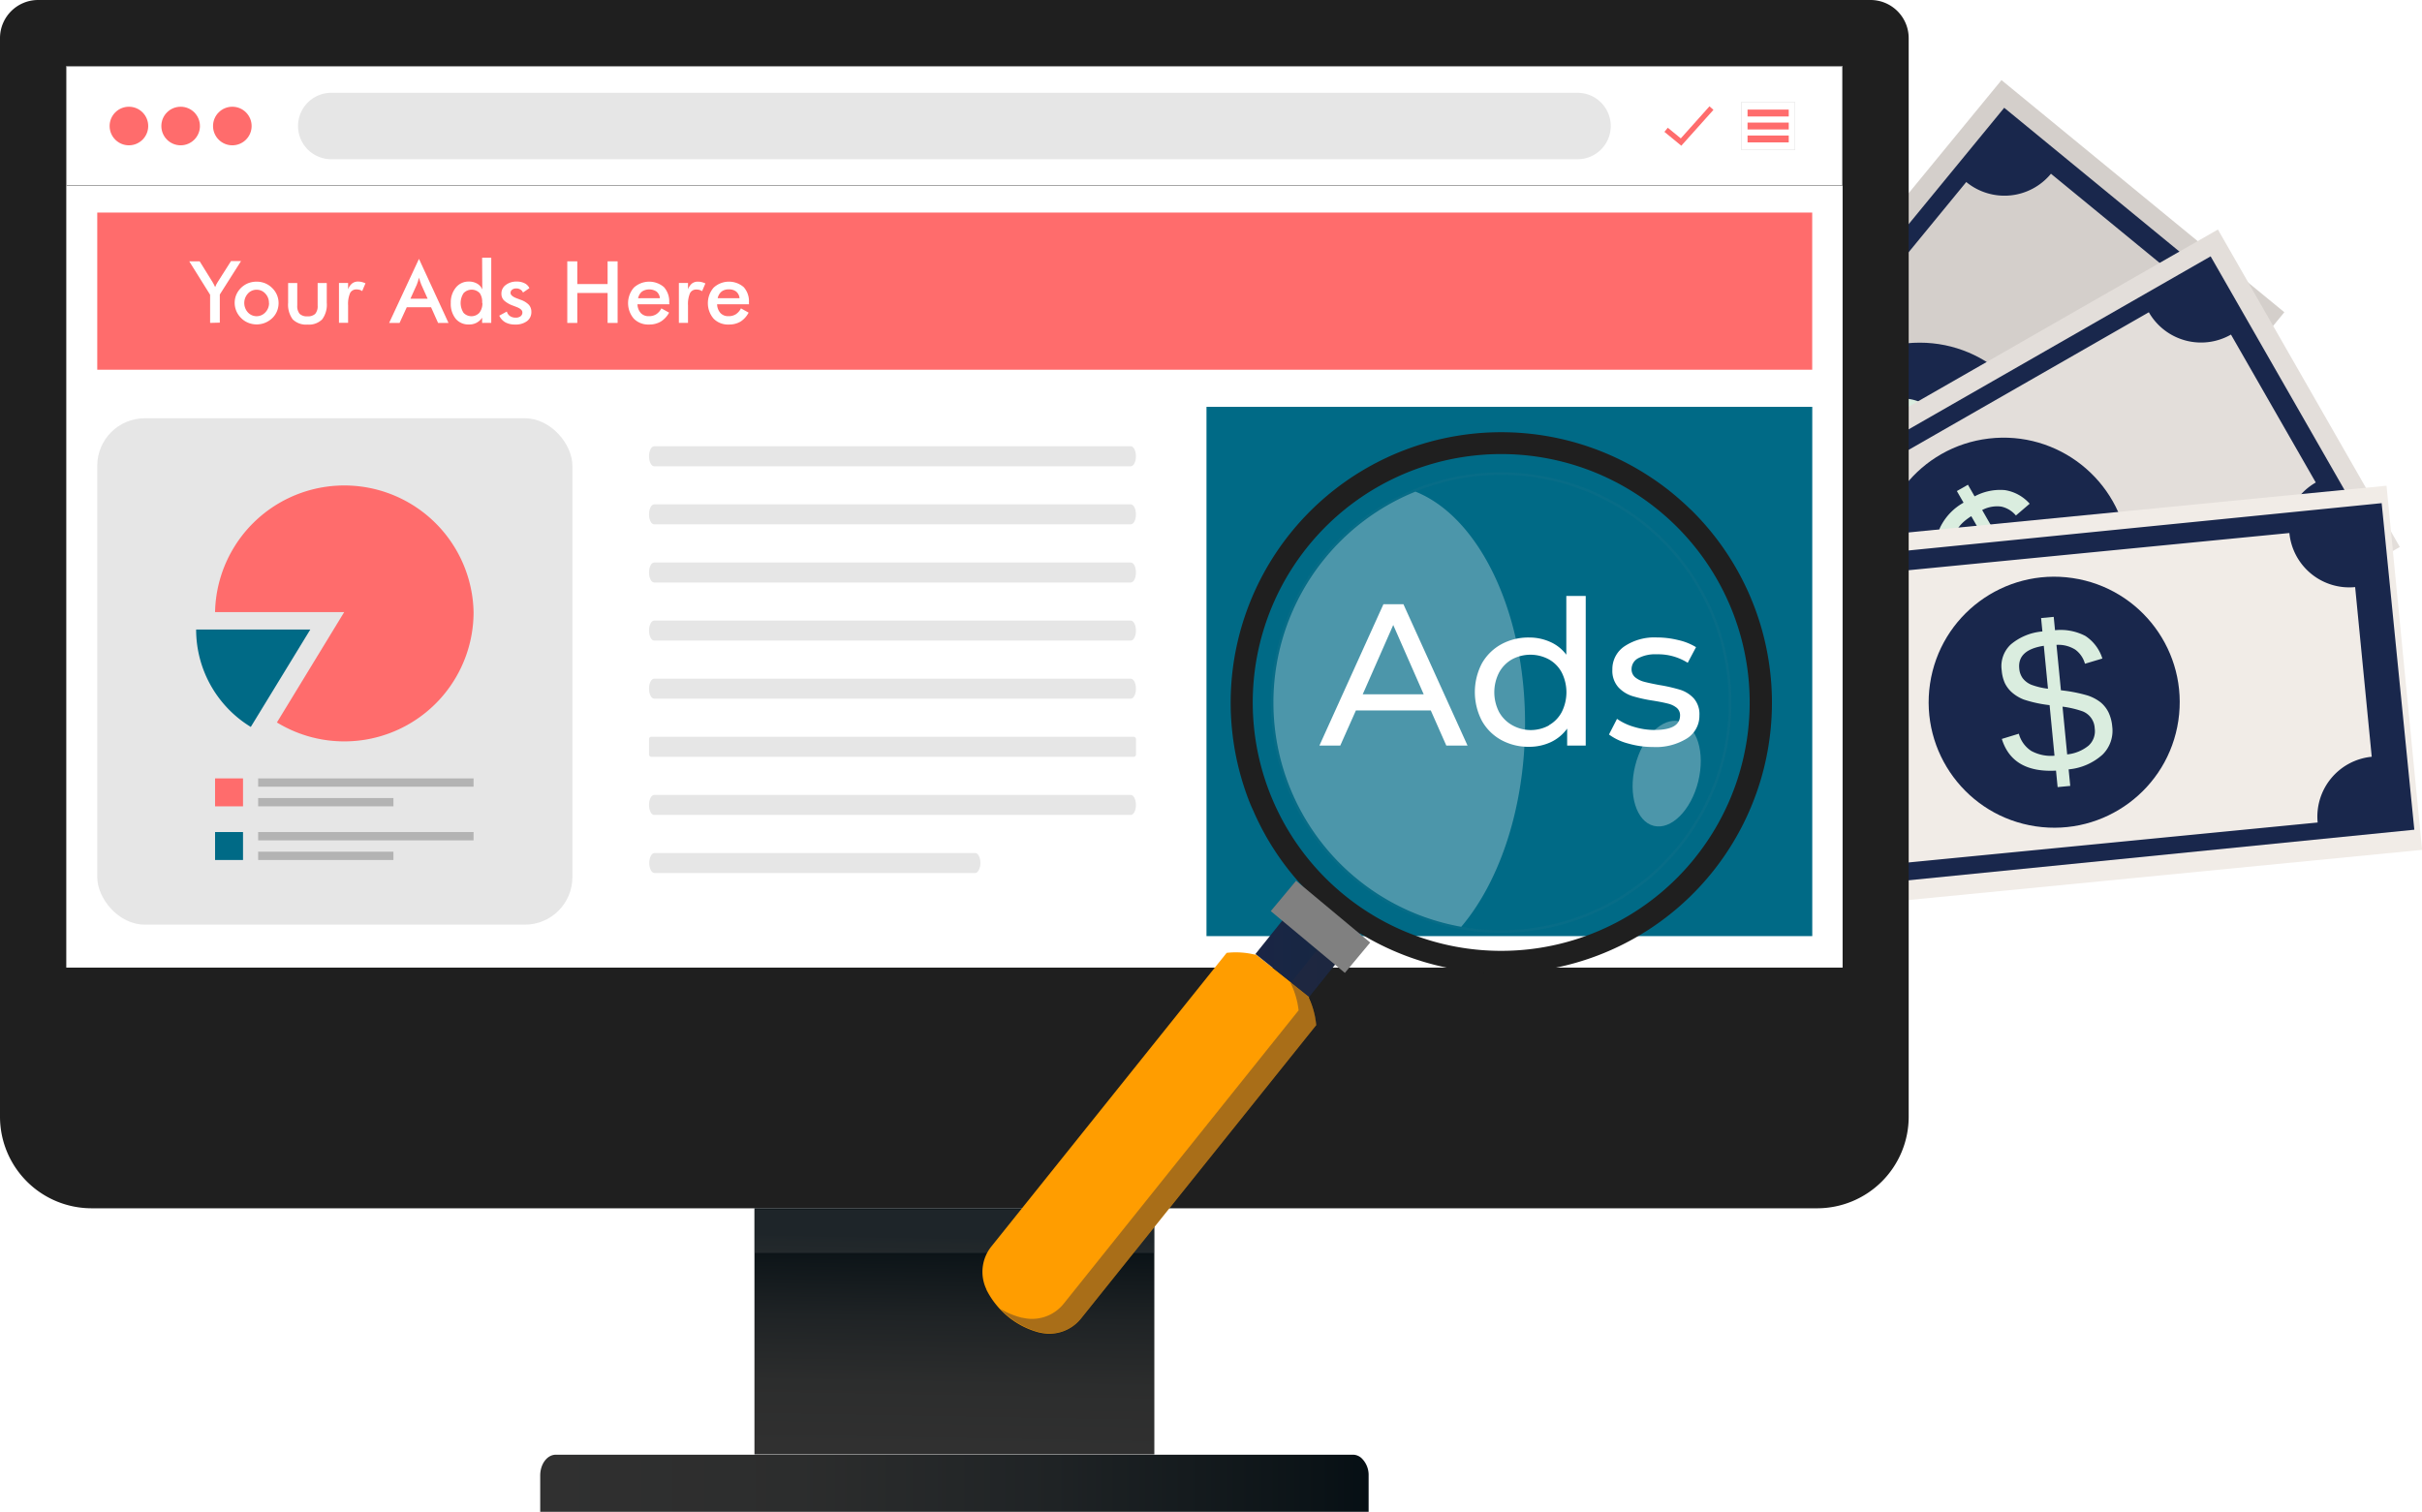 <svg xmlns="http://www.w3.org/2000/svg" xmlns:xlink="http://www.w3.org/1999/xlink" viewBox="0 0 464.43 289.95"><defs><style>.cls-1{mask:url(#mask);filter:url(#luminosity-noclip-2);}.cls-14,.cls-2,.cls-24,.cls-26,.cls-28{mix-blend-mode:multiply;}.cls-2{fill:url(#radial-gradient);}.cls-3{isolation:isolate;}.cls-4{fill:#d4cfcb;}.cls-5{fill:#19274c;}.cls-6{fill:#daeddf;}.cls-7{fill:#e3deda;}.cls-8{fill:#f1ece7;}.cls-9{fill:#1f1f1f;}.cls-10{fill:url(#linear-gradient);}.cls-11{fill:url(#linear-gradient-2);}.cls-12{fill:none;}.cls-13,.cls-29{fill:#fff;}.cls-14{opacity:0.25;}.cls-15{fill:#666667;}.cls-16{fill:#006a86;}.cls-17{fill:#ff6c6c;}.cls-18{fill:gray;}.cls-19{fill:#e6e6e6;}.cls-20{fill:#cccbcb;}.cls-21{fill:#b3b3b3;}.cls-22{fill:#ff9d00;}.cls-23{fill:url(#linear-gradient-3);}.cls-24{opacity:0.4;}.cls-25{fill:#28283d;}.cls-26{fill:#999;opacity:0.05;}.cls-27{mask:url(#mask-2);}.cls-28,.cls-29{opacity:0.3;}.cls-28{fill:url(#radial-gradient-2);}.cls-29{mix-blend-mode:lighten;}.cls-30{filter:url(#luminosity-noclip);}</style><filter id="luminosity-noclip" x="244.18" y="-8336.97" width="87.34" height="32766" filterUnits="userSpaceOnUse" color-interpolation-filters="sRGB"></filter><mask id="mask" x="244.18" y="-8336.97" width="87.34" height="32766" maskUnits="userSpaceOnUse"><g class="cls-30"></g></mask><radialGradient id="radial-gradient" cx="4344.41" cy="134.75" r="43.67" gradientTransform="translate(-4056.56)" gradientUnits="userSpaceOnUse"><stop offset="0" stop-color="#fff"></stop><stop offset="0.09" stop-color="#f6f6f6"></stop><stop offset="0.23" stop-color="#dedede"></stop><stop offset="0.4" stop-color="#b7b7b7"></stop><stop offset="0.61" stop-color="#818181"></stop><stop offset="0.84" stop-color="#3c3c3c"></stop><stop offset="1" stop-color="#080808"></stop></radialGradient><linearGradient id="linear-gradient" x1="182.61" y1="278.18" x2="183.33" y2="237.35" gradientUnits="userSpaceOnUse"><stop offset="0.01" stop-color="#303030"></stop><stop offset="0.31" stop-color="#2c2d2d"></stop><stop offset="0.62" stop-color="#1f2325"></stop><stop offset="0.94" stop-color="#0b1317"></stop><stop offset="1" stop-color="#060f14"></stop></linearGradient><linearGradient id="linear-gradient-2" x1="103.59" y1="284.45" x2="262.44" y2="284.45" xlink:href="#linear-gradient"></linearGradient><linearGradient id="linear-gradient-3" x1="4297.3" y1="179.72" x2="4319.39" y2="179.72" gradientTransform="translate(-4056.56)" gradientUnits="userSpaceOnUse"><stop offset="0.01" stop-color="#1a2545"></stop><stop offset="0.61" stop-color="#162742"></stop><stop offset="1" stop-color="#0f2a3d"></stop></linearGradient><filter id="luminosity-noclip-2" x="244.18" y="91.08" width="87.34" height="87.34" filterUnits="userSpaceOnUse" color-interpolation-filters="sRGB"></filter><mask id="mask-2" x="244.18" y="91.08" width="87.34" height="87.34" maskUnits="userSpaceOnUse"><g class="cls-1"><path class="cls-2" d="M321.92,162.07a43.64,43.64,0,0,1-59.07,8.48c-.79-.54-1.56-1.12-2.32-1.73a43.59,43.59,0,0,1-12-15.15c-.37-.78-.72-1.57-1-2.36a43.9,43.9,0,0,1-1.85-5.54l-.05-.21-.27-1.1c0-.07,0-.14,0-.21a42.78,42.78,0,0,1-.88-5.74c-.08-.85-.13-1.7-.15-2.56a43.67,43.67,0,0,1,71-35.27,43.67,43.67,0,0,1,6.75,61.39Z"></path></g></mask><radialGradient id="radial-gradient-2" cx="4344.41" cy="134.75" r="43.67" gradientTransform="translate(-4056.56)" gradientUnits="userSpaceOnUse"><stop offset="0" stop-color="#fff"></stop><stop offset="0.09" stop-color="#f6f6f6"></stop><stop offset="0.24" stop-color="#dedede"></stop><stop offset="0.43" stop-color="#b7b7b7"></stop><stop offset="0.65" stop-color="#818181"></stop><stop offset="0.89" stop-color="#3d3d3d"></stop><stop offset="1" stop-color="#1a1a1a"></stop></radialGradient></defs><g class="cls-3"><g id="Layer_2" data-name="Layer 2"><g id="Layer_5" data-name="Layer 5"><rect class="cls-4" x="300.64" y="54.7" width="134.95" height="70.17" transform="translate(65.15 317.35) rotate(-50.62)"></rect><rect class="cls-5" x="304.41" y="58.47" width="127.41" height="62.63" transform="translate(65.15 317.35) rotate(-50.62)"></rect><path class="cls-4" d="M342.92,146.25l-25.28-20.74a11.55,11.55,0,0,0-1.6-16.25l61-74.35a11.54,11.54,0,0,0,16.24-1.59l25.27,20.74a11.55,11.55,0,0,0,1.6,16.25l-61,74.35A11.54,11.54,0,0,0,342.92,146.25Z"></path><circle class="cls-5" cx="368.12" cy="89.79" r="24.07"></circle><path class="cls-6" d="M377.67,98.8Q372.09,105,366,101.86l1.55-3a5.71,5.71,0,0,0,4,.65,8,8,0,0,0,3.8-2.51l-7.53-6.18a24.41,24.41,0,0,1-4.24,2.73,7.64,7.64,0,0,1-2.59.65,5.75,5.75,0,0,1-2.22-.3,7.43,7.43,0,0,1-2.13-1.28,5.7,5.7,0,0,1-2.28-4.73,10.81,10.81,0,0,1,2.51-6.06l-2-1.63,1.55-1.88,2,1.63a10.25,10.25,0,0,1,4.89-3.34,8.11,8.11,0,0,1,5.37.75l-1.67,3.06a5.07,5.07,0,0,0-3.24-.6,6.16,6.16,0,0,0-3.18,1.91l6.76,5.55a29.7,29.7,0,0,1,4.34-2.91,8.21,8.21,0,0,1,2.69-.83,6,6,0,0,1,2.41.28,7.87,7.87,0,0,1,2.43,1.41,6.44,6.44,0,0,1,2.52,5.14,11.3,11.3,0,0,1-2.59,6.6l2.46,2-1.55,1.89Zm-18.85-8.87a3.76,3.76,0,0,0,1.83.87,3.9,3.9,0,0,0,2-.27,14,14,0,0,0,2.85-1.74l-6.39-5.25Q356.06,87.67,358.82,89.93Zm18.36-2.11a3.62,3.62,0,0,0-3.94-.67,18.23,18.23,0,0,0-3.36,2.1L377,95.08A7.68,7.68,0,0,0,378.67,91,3.75,3.75,0,0,0,377.18,87.82Z"></path><rect class="cls-7" x="316.71" y="72.92" width="134.95" height="70.17" transform="translate(-2.85 205.28) rotate(-29.81)"></rect><rect class="cls-5" x="320.48" y="76.69" width="127.41" height="62.63" transform="translate(-2.85 205.28) rotate(-29.81)"></rect><path class="cls-7" d="M340.57,151.84l-16.26-28.38a11.54,11.54,0,0,0,4.28-15.75l83.46-47.82a11.54,11.54,0,0,0,15.75,4.28l16.26,28.37a11.54,11.54,0,0,0-4.28,15.75l-83.46,47.82A11.54,11.54,0,0,0,340.57,151.84Z"></path><circle class="cls-5" cx="384.19" cy="108" r="24.07" transform="translate(-10 45.71) rotate(-6.72)"></circle><path class="cls-6" d="M389.92,119.82q-7.44,3.86-12-1.27l2.54-2.29a5.7,5.7,0,0,0,3.53,2,8,8,0,0,0,4.45-1l-4.84-8.46a25.14,25.14,0,0,1-4.94,1,7.58,7.58,0,0,1-2.65-.31,5.68,5.68,0,0,1-2-1.08,7.42,7.42,0,0,1-1.54-2,5.69,5.69,0,0,1-.45-5.23,10.83,10.83,0,0,1,4.5-4.77l-1.28-2.23,2.12-1.21,1.28,2.23A10.33,10.33,0,0,1,384.45,94a8,8,0,0,1,4.75,2.61l-2.64,2.26a5.06,5.06,0,0,0-2.81-1.71,6.14,6.14,0,0,0-3.66.66l4.35,7.59a29.58,29.58,0,0,1,5.09-1.18,8.31,8.31,0,0,1,2.81.18,5.87,5.87,0,0,1,2.16,1.12,7.79,7.79,0,0,1,1.77,2.18,6.41,6.41,0,0,1,.52,5.7,11.21,11.21,0,0,1-4.76,5.24l1.58,2.76-2.11,1.21Zm-14.48-15a3.75,3.75,0,0,0,1.41,1.46,4,4,0,0,0,1.94.45,13.76,13.76,0,0,0,3.28-.62L378,99Q373.67,101.74,375.44,104.84Zm17.91,4.54a4,4,0,0,0-1.48-1.57,4.16,4.16,0,0,0-2-.45,18.27,18.27,0,0,0-3.89.77l4.57,8a7.68,7.68,0,0,0,3-3.26A3.74,3.74,0,0,0,393.35,109.38Z"></path><rect class="cls-8" x="326.4" y="99.58" width="134.95" height="70.17" transform="translate(-11.22 38.91) rotate(-5.58)"></rect><rect class="cls-5" x="330.17" y="103.35" width="127.41" height="62.63" transform="matrix(1, -0.1, 0.1, 1, -11.22, 38.91)"></rect><path class="cls-8" d="M336.11,156.73l-3.18-32.54a11.54,11.54,0,0,0,10.36-12.61L439,102.23a11.54,11.54,0,0,0,12.61,10.37l3.18,32.54a11.54,11.54,0,0,0-10.37,12.61l-95.74,9.35A11.54,11.54,0,0,0,336.11,156.73Z"></path><circle class="cls-5" cx="393.87" cy="134.67" r="24.07" transform="translate(202.75 504.45) rotate(-81.54)"></circle><path class="cls-6" d="M394.25,147.8q-8.37.45-10.39-6.08l3.26-1a5.7,5.7,0,0,0,2.38,3.3,7.9,7.9,0,0,0,4.46.92l-.94-9.7a24.45,24.45,0,0,1-4.94-1.07,7.63,7.63,0,0,1-2.28-1.37,5.71,5.71,0,0,1-1.36-1.79,7.27,7.27,0,0,1-.6-2.41,5.69,5.69,0,0,1,1.74-5,10.81,10.81,0,0,1,6.06-2.49l-.25-2.57,2.42-.23.25,2.56a10.26,10.26,0,0,1,5.82,1.1,8.06,8.06,0,0,1,3.26,4.33l-3.34,1a5,5,0,0,0-1.86-2.71,6.14,6.14,0,0,0-3.6-.91l.85,8.71a29,29,0,0,1,5.12,1,8.29,8.29,0,0,1,2.49,1.31,5.9,5.9,0,0,1,1.51,1.91,8,8,0,0,1,.72,2.71,6.41,6.41,0,0,1-1.86,5.41,11.25,11.25,0,0,1-6.5,2.83l.31,3.17-2.42.23Zm-7.05-19.61a3.64,3.64,0,0,0,.68,1.91,4.05,4.05,0,0,0,1.59,1.21,13.61,13.61,0,0,0,3.24.78l-.8-8.23Q386.86,124.64,387.2,128.19Zm14.47,11.5a3.65,3.65,0,0,0-2.32-3.26,18.51,18.51,0,0,0-3.85-.9l.89,9.16A7.75,7.75,0,0,0,400.5,143,3.74,3.74,0,0,0,401.67,139.69Z"></path><path class="cls-9" d="M366,7.32V214.18a17.56,17.56,0,0,1-17.56,17.56H17.56A17.57,17.57,0,0,1,0,214.18V7.32A7.31,7.31,0,0,1,7.32,0H358.71A7.32,7.32,0,0,1,366,7.32Z"></path><rect class="cls-10" x="144.67" y="231.74" width="76.68" height="47.2"></rect><path class="cls-11" d="M262.44,283v7H103.59v-7c0-2.23,1.34-4,3-4H259.44a2.46,2.46,0,0,1,1.64.66A4.48,4.48,0,0,1,262.44,283Z"></path><path class="cls-12" d="M0,198.28H366a0,0,0,0,1,0,0v26.14a7.32,7.32,0,0,1-7.32,7.32H7.32A7.32,7.32,0,0,1,0,224.42V198.28a0,0,0,0,1,0,0Z"></path><rect class="cls-13" x="12.71" y="12.7" width="340.62" height="172.88"></rect><g class="cls-14"><rect class="cls-15" x="144.67" y="231.93" width="76.68" height="8.38"></rect></g><rect class="cls-16" x="231.35" y="78.03" width="116.16" height="101.51"></rect><path class="cls-13" d="M274.36,136.26H260L257,143h-4l12.28-27.12h3.83L281.41,143h-4.07Zm-1.36-3.1-5.84-13.29-5.85,13.29Z"></path><path class="cls-13" d="M304.07,114.3V143h-3.56v-3.26a8.16,8.16,0,0,1-3.14,2.6,9.79,9.79,0,0,1-4.18.89,10.8,10.8,0,0,1-5.35-1.32,9.47,9.47,0,0,1-3.7-3.7,11.91,11.91,0,0,1,0-10.94,9.55,9.55,0,0,1,3.7-3.68,10.8,10.8,0,0,1,5.35-1.32,9.74,9.74,0,0,1,4.06.84,7.76,7.76,0,0,1,3.1,2.46V114.3ZM297,139.1a6.28,6.28,0,0,0,2.48-2.55,8.45,8.45,0,0,0,0-7.55,6.19,6.19,0,0,0-2.48-2.54,7.47,7.47,0,0,0-7.07,0,6.45,6.45,0,0,0-2.48,2.54,8.29,8.29,0,0,0,0,7.55A6.54,6.54,0,0,0,290,139.1a7.25,7.25,0,0,0,7.07,0Z"></path><path class="cls-13" d="M312.17,142.59a10.65,10.65,0,0,1-3.64-1.72l1.54-3a11,11,0,0,0,3.3,1.55,13.42,13.42,0,0,0,3.91.58q4.88,0,4.88-2.79a1.83,1.83,0,0,0-.66-1.47,4.23,4.23,0,0,0-1.65-.79c-.65-.17-1.59-.36-2.8-.56a28.17,28.17,0,0,1-4.05-.89,6.21,6.21,0,0,1-2.69-1.71,4.73,4.73,0,0,1-1.13-3.37,5.26,5.26,0,0,1,2.33-4.47,10.34,10.34,0,0,1,6.23-1.69,17,17,0,0,1,4.11.51,11.11,11.11,0,0,1,3.37,1.35l-1.59,3a10.62,10.62,0,0,0-5.92-1.63,7,7,0,0,0-3.61.77,2.37,2.37,0,0,0-1.24,2.06,2,2,0,0,0,.7,1.59,4.55,4.55,0,0,0,1.72.85c.69.18,1.65.39,2.89.62a31.24,31.24,0,0,1,4,.91,6,6,0,0,1,2.61,1.64,4.57,4.57,0,0,1,1.09,3.26,5.13,5.13,0,0,1-2.38,4.43,11.26,11.26,0,0,1-6.49,1.65A17.21,17.21,0,0,1,312.17,142.59Z"></path><rect class="cls-13" x="18.65" y="78.03" width="202.7" height="101.51"></rect><rect class="cls-17" x="18.65" y="40.77" width="328.85" height="30.14"></rect><rect class="cls-13" x="12.77" y="12.77" width="340.49" height="22.81"></rect><path class="cls-18" d="M353.2,12.83V35.51H12.83V12.83H353.2m.12-.13H12.71V35.64H353.32V12.7Z"></path><path class="cls-19" d="M302.51,30.54h-239a6.37,6.37,0,0,1-6.36-6.37h0a6.37,6.37,0,0,1,6.36-6.37h239a6.37,6.37,0,0,1,6.36,6.37h0A6.37,6.37,0,0,1,302.51,30.54Z"></path><rect class="cls-13" x="333.96" y="19.56" width="10.17" height="9.21"></rect><path class="cls-20" d="M344.11,19.59v9.16H334V19.59h10.12m.05-.05H333.94V28.8h10.22V19.54Z"></path><rect class="cls-17" x="335.1" y="21.02" width="7.9" height="1.32"></rect><rect class="cls-17" x="335.1" y="23.51" width="7.9" height="1.32"></rect><rect class="cls-17" x="335.1" y="25.99" width="7.9" height="1.32"></rect><polygon class="cls-17" points="322.4 27.95 319.16 25.29 319.81 24.5 322.3 26.54 327.8 20.39 328.56 21.07 322.4 27.95"></polygon><circle class="cls-17" cx="24.72" cy="24.17" r="3.7"></circle><circle class="cls-17" cx="34.64" cy="24.17" r="3.7"></circle><circle class="cls-17" cx="44.55" cy="24.17" r="3.7"></circle><path class="cls-19" d="M216.82,89.43H125.45c-.55,0-1-.86-1-1.92h0c0-1.06.45-1.92,1-1.92h91.37c.56,0,1,.86,1,1.92h0C217.83,88.57,217.38,89.43,216.82,89.43Z"></path><path class="cls-19" d="M216.82,100.57H125.45c-.55,0-1-.86-1-1.92h0c0-1.06.45-1.92,1-1.92h91.37c.56,0,1,.86,1,1.92h0C217.83,99.71,217.38,100.57,216.82,100.57Z"></path><path class="cls-19" d="M216.82,111.72H125.45c-.55,0-1-.86-1-1.92h0c0-1.06.45-1.92,1-1.92h91.37c.56,0,1,.86,1,1.92h0C217.83,110.86,217.38,111.72,216.82,111.72Z"></path><path class="cls-19" d="M216.82,122.86H125.45c-.55,0-1-.86-1-1.92h0c0-1.06.45-1.92,1-1.92h91.37c.56,0,1,.86,1,1.92h0C217.83,122,217.38,122.86,216.82,122.86Z"></path><path class="cls-19" d="M216.82,134H125.45c-.55,0-1-.86-1-1.92h0c0-1.06.45-1.92,1-1.92h91.37c.56,0,1,.86,1,1.92h0C217.83,133.15,217.38,134,216.82,134Z"></path><rect class="cls-19" x="124.45" y="141.31" width="93.38" height="3.84" rx="0.42"></rect><path class="cls-19" d="M216.82,156.3H125.45c-.55,0-1-.86-1-1.92h0c0-1.06.45-1.92,1-1.92h91.37c.56,0,1,.86,1,1.92h0C217.83,155.44,217.38,156.3,216.82,156.3Z"></path><path class="cls-19" d="M187,167.44h-61.5c-.55,0-1-.86-1-1.92h0c0-1.06.45-1.92,1-1.92H187c.55,0,1,.86,1,1.92h0C188,166.58,187.5,167.44,187,167.44Z"></path><path class="cls-13" d="M40.29,61.93v-5.4l-4-6.41h2l2.48,4,.22.4q.13.26.27.54c.07-.18.15-.36.23-.53s.18-.32.27-.46l2.54-4h1.92l-4.07,6.41v5.4Z"></path><path class="cls-13" d="M45,58.11a4,4,0,0,1,.31-1.58,4.19,4.19,0,0,1,2.27-2.21,4.42,4.42,0,0,1,1.61-.3,4.32,4.32,0,0,1,1.62.3,4.16,4.16,0,0,1,1.37.91,4,4,0,0,1,1.24,2.88,4.17,4.17,0,0,1-.31,1.59A3.86,3.86,0,0,1,52.22,61a4.33,4.33,0,0,1-1.4.91,4.31,4.31,0,0,1-3.21,0,3.94,3.94,0,0,1-1.36-.9,4.13,4.13,0,0,1-.92-1.33A4.06,4.06,0,0,1,45,58.11Zm6.57,0a2.53,2.53,0,0,0-.69-1.8,2.19,2.19,0,0,0-1.67-.74,2.22,2.22,0,0,0-1.68.74,2.69,2.69,0,0,0,0,3.6,2.27,2.27,0,0,0,3.35,0A2.53,2.53,0,0,0,51.59,58.13Z"></path><path class="cls-13" d="M57,54.28v4.31a2.33,2.33,0,0,0,.46,1.6,2,2,0,0,0,1.5.48,2,2,0,0,0,1.49-.48,2.28,2.28,0,0,0,.46-1.6V54.28h1.75v3.79a4.7,4.7,0,0,1-.88,3.18,3.58,3.58,0,0,1-2.81,1,3.64,3.64,0,0,1-2.84-1,4.77,4.77,0,0,1-.88-3.19V54.28Z"></path><path class="cls-13" d="M66.75,55.5a2.51,2.51,0,0,1,.75-1.12A1.82,1.82,0,0,1,68.65,54a3,3,0,0,1,.73.09,3.66,3.66,0,0,1,.7.25l-.63,1.49a1.54,1.54,0,0,0-.48-.24,2.16,2.16,0,0,0-.59-.08,1.32,1.32,0,0,0-1.25.7,5.3,5.3,0,0,0-.38,2.34v3.36H65V54.27h1.75Z"></path><path class="cls-13" d="M84,61.93l-1.34-3H78l-1.38,3h-2l5.72-12.28L86,61.93Zm-5.3-4.64H82L80.79,54.6c-.07-.17-.15-.37-.22-.6s-.15-.47-.23-.74c-.06.26-.13.5-.2.72l-.22.62Z"></path><path class="cls-13" d="M92.45,49.43H94.2v12.5H92.45v-1a2.89,2.89,0,0,1-2.53,1.3,3.15,3.15,0,0,1-2.55-1.11,4.55,4.55,0,0,1-.93-3,4.46,4.46,0,0,1,1-3A3.1,3.1,0,0,1,89.88,54a3.14,3.14,0,0,1,1.6.39,2.32,2.32,0,0,1,1,1.12Zm0,8.65A2.87,2.87,0,0,0,92,56.23a2.13,2.13,0,0,0-3.11,0,3.45,3.45,0,0,0,0,3.77A2.08,2.08,0,0,0,91.91,60,2.87,2.87,0,0,0,92.5,58.08Z"></path><path class="cls-13" d="M95.74,60.54l1.45-.79a1.53,1.53,0,0,0,.6.87,1.92,1.92,0,0,0,1.12.3,1.42,1.42,0,0,0,.92-.27.89.89,0,0,0,.34-.74c0-.41-.4-.77-1.2-1.06l-.62-.24a5,5,0,0,1-1.71-1,1.77,1.77,0,0,1-.49-1.27,2,2,0,0,1,.8-1.66A3.32,3.32,0,0,1,99.08,54a3.25,3.25,0,0,1,1.52.33,2,2,0,0,1,.92.93l-1.24.85a1.11,1.11,0,0,0-.48-.57,1.4,1.4,0,0,0-.79-.22,1.28,1.28,0,0,0-.81.24.77.77,0,0,0-.3.63c0,.4.45.77,1.36,1.09l.66.25a3.89,3.89,0,0,1,1.51.95,2,2,0,0,1,.46,1.32,2.15,2.15,0,0,1-.83,1.79,3.62,3.62,0,0,1-2.3.65,3.76,3.76,0,0,1-1.86-.42A2.8,2.8,0,0,1,95.74,60.54Z"></path><path class="cls-13" d="M108.78,61.93V50.12h1.92v4.36h5.81V50.12h1.92V61.93h-1.92V56.19H110.7v5.74Z"></path><path class="cls-13" d="M128.36,58.36h-6.12a2.62,2.62,0,0,0,.64,1.68,2,2,0,0,0,1.53.6,2.59,2.59,0,0,0,1.41-.36,2.89,2.89,0,0,0,1-1.14l1.48.82a4.53,4.53,0,0,1-1.6,1.72,4.25,4.25,0,0,1-2.23.56,3.87,3.87,0,0,1-2.93-1.12,4.56,4.56,0,0,1,0-5.95,4.35,4.35,0,0,1,5.78-.1,4.1,4.1,0,0,1,1,3Zm-1.82-1.17a1.87,1.87,0,0,0-.63-1.26,2.55,2.55,0,0,0-2.82,0,2.24,2.24,0,0,0-.73,1.27Z"></path><path class="cls-13" d="M131.93,55.5a2.51,2.51,0,0,1,.75-1.12,1.82,1.82,0,0,1,1.15-.36,3,3,0,0,1,.73.09,3.66,3.66,0,0,1,.7.25l-.63,1.49a1.49,1.49,0,0,0-.49-.24,2.08,2.08,0,0,0-.58-.08,1.32,1.32,0,0,0-1.25.7,5.3,5.3,0,0,0-.38,2.34v3.36h-1.75V54.27h1.75Z"></path><path class="cls-13" d="M143.63,58.36h-6.12a2.62,2.62,0,0,0,.64,1.68,2,2,0,0,0,1.52.6,2.54,2.54,0,0,0,1.41-.36,2.83,2.83,0,0,0,1-1.14l1.47.82A4.51,4.51,0,0,1,142,61.68a4.28,4.28,0,0,1-2.24.56,3.86,3.86,0,0,1-2.92-1.12,4.56,4.56,0,0,1,0-5.95,4.33,4.33,0,0,1,5.77-.1,4.06,4.06,0,0,1,1,3Zm-1.82-1.17a1.87,1.87,0,0,0-.63-1.26,2.18,2.18,0,0,0-1.43-.43,2.15,2.15,0,0,0-1.39.42,2.25,2.25,0,0,0-.74,1.27Z"></path><rect class="cls-19" x="18.65" y="80.22" width="91.11" height="97.12" rx="9.11"></rect><path class="cls-17" d="M90.81,117.4A24.79,24.79,0,0,1,53.1,138.56L66,117.4H41.24a24.79,24.79,0,0,1,49.57,0Z"></path><path class="cls-16" d="M59.5,120.74,48.09,139.42a21.88,21.88,0,0,1-10.48-18.68Z"></path><rect class="cls-17" x="41.24" y="149.29" width="5.36" height="5.36"></rect><rect class="cls-21" x="49.5" y="149.29" width="41.31" height="1.59"></rect><rect class="cls-21" x="49.5" y="153.06" width="25.94" height="1.59"></rect><rect class="cls-16" x="41.24" y="159.58" width="5.36" height="5.36"></rect><rect class="cls-21" x="49.5" y="159.58" width="41.31" height="1.59"></rect><rect class="cls-21" x="49.5" y="163.35" width="25.94" height="1.59"></rect><path class="cls-22" d="M250.94,191.31l.1-.13-3.45-2.75L240.74,183l-.08.1a15.4,15.4,0,0,0-5.44-.35L190.15,239a7.78,7.78,0,0,0-1,8.29l0,.06a15.43,15.43,0,0,0,1.84,2.85,14.54,14.54,0,0,0,1.84,1.92c.18.16.35.31.54.46a15.68,15.68,0,0,0,6,3h.06a7.8,7.8,0,0,0,7.89-2.74l45.07-56.24A15.77,15.77,0,0,0,250.94,191.31Z"></path><polygon class="cls-23" points="262.82 176.49 260.8 179.02 251.04 191.19 247.59 188.43 240.74 182.97 250.52 170.78 252.55 168.25 259.4 173.74 259.86 174.11 262.82 176.49"></polygon><g class="cls-24"><path class="cls-25" d="M262.82,176.49l-3-2.38-.48-.39-2,2.53-9.86,12.3a15.63,15.63,0,0,1,1.53,5.23L204,250a7.78,7.78,0,0,1-7.89,2.74H196a15.63,15.63,0,0,1-4.22-1.73c.35.37.72.73,1.1,1.06.18.16.35.31.54.45a15.56,15.56,0,0,0,6,3h.06a7.79,7.79,0,0,0,7.89-2.75l45.07-56.23a15.77,15.77,0,0,0-1.53-5.23L260.8,179Z"></path></g><path class="cls-9" d="M324.2,97.73h0q-1.85-1.8-3.88-3.44a50.86,50.86,0,0,0-4.16-3,51.88,51.88,0,0,0-80.09,46.43c.05.85.12,1.7.21,2.54a52.25,52.25,0,0,0,.92,5.69l.06.25c.08.37.17.74.26,1.11l.06.24a53.46,53.46,0,0,0,1.73,5.52c.3.8.62,1.59,1,2.38a51.17,51.17,0,0,0,10.25,15.34,51.87,51.87,0,0,0,4.88,4.45c.7.57,1.42,1.11,2.15,1.63,1.06.77,2.14,1.49,3.25,2.17a51.88,51.88,0,0,0,63.4-81.29Zm.81,66.82a47.64,47.64,0,1,1-7.36-67A47.6,47.6,0,0,1,325,164.55Z"></path><path class="cls-26" d="M253.4,107.12a44.16,44.16,0,1,0,62.08-6.82A44.16,44.16,0,0,0,253.4,107.12Zm18-12.83a43.67,43.67,0,1,1-17.63,13.14A43.66,43.66,0,0,1,271.41,94.29Z"></path><g class="cls-27"><path class="cls-28" d="M321.92,162.07a43.64,43.64,0,0,1-59.07,8.48c-.79-.54-1.56-1.12-2.32-1.73a43.59,43.59,0,0,1-12-15.15c-.37-.78-.72-1.57-1-2.36a43.9,43.9,0,0,1-1.85-5.54l-.05-.21-.27-1.1c0-.07,0-.14,0-.21a42.78,42.78,0,0,1-.88-5.74c-.08-.85-.13-1.7-.15-2.56a43.67,43.67,0,0,1,71-35.27,43.67,43.67,0,0,1,6.75,61.39Z"></path></g><ellipse class="cls-29" cx="319.59" cy="148.37" rx="10.32" ry="6.23" transform="translate(98.94 423.08) rotate(-76.13)"></ellipse><path class="cls-29" d="M253.78,107.43a43.68,43.68,0,0,0,26.42,70.32c7.12-8.38,11.91-22,12.22-37.4.45-22.26-8.54-41.08-21-46.06A43.47,43.47,0,0,0,253.78,107.43Z"></path><rect class="cls-18" x="243.98" y="173.96" width="18.5" height="7.58" transform="translate(172.54 -120.93) rotate(39.82)"></rect></g></g></g></svg>